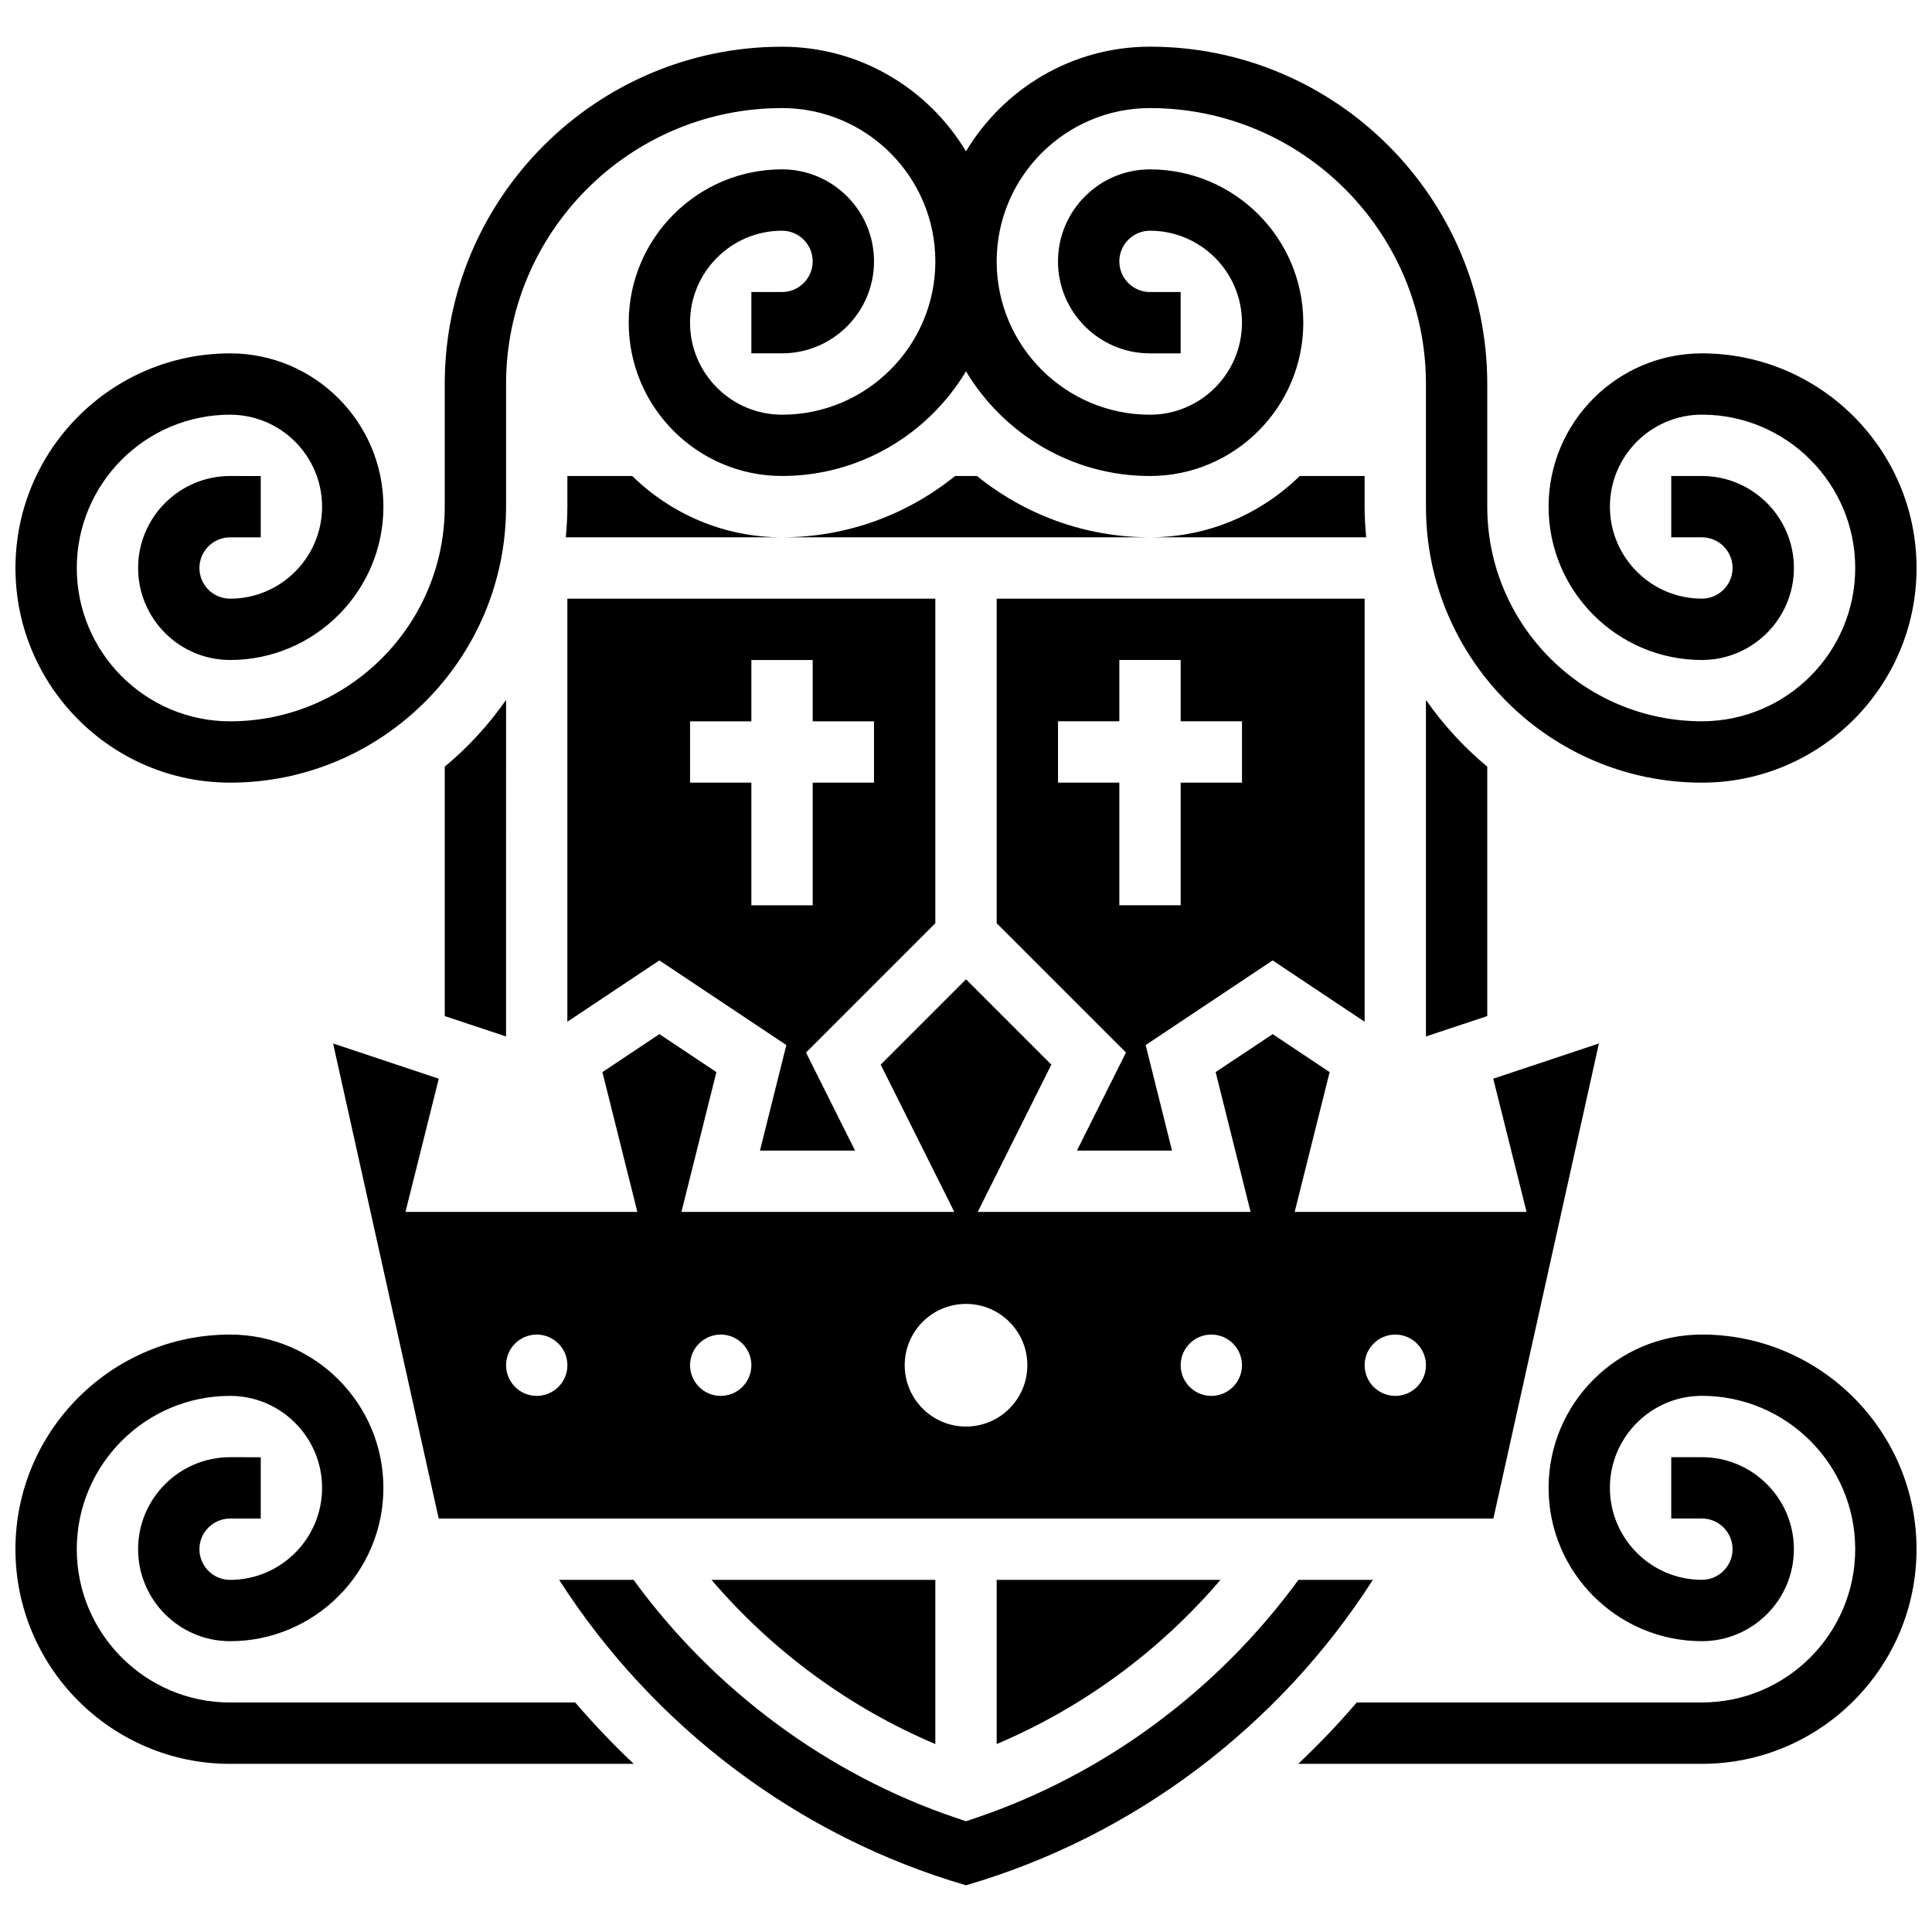 <?xml version="1.0" encoding="UTF-8"?>
<!-- Uploaded to: ICON Repo, www.iconrepo.com, Generator: ICON Repo Mixer Tools -->
<svg width="800px" height="800px" version="1.1" viewBox="144 144 512 512" xmlns="http://www.w3.org/2000/svg">
 <defs>
  <clipPath id="c">
   <path d="m148.09 497h163.91v115h-163.91z"/>
  </clipPath>
  <clipPath id="b">
   <path d="m488 497h163.9v115h-163.9z"/>
  </clipPath>
  <clipPath id="a">
   <path d="m148.09 156h503.81v196h-503.81z"/>
  </clipPath>
 </defs>
 <g clip-path="url(#c)">
  <path d="m296.44 595.18h-91.465c-22.402 0-40.629-18.227-40.629-40.629 0-22.402 18.227-40.629 40.629-40.629 13.441 0 24.379 10.938 24.379 24.379 0 13.441-10.938 24.379-24.379 24.379-4.477 0-8.125-3.641-8.125-8.125s3.648-8.125 8.125-8.125h8.125v-16.25l-8.125-0.008c-13.441 0-24.379 10.938-24.379 24.379 0 13.441 10.938 24.379 24.379 24.379 22.402 0 40.629-18.227 40.629-40.629 0-22.402-18.227-40.629-40.629-40.629-31.367 0-56.883 25.523-56.883 56.883s25.516 56.883 56.883 56.883h106.98c-5.453-5.117-10.605-10.562-15.512-16.258z"/>
 </g>
 <g clip-path="url(#b)">
  <path d="m595.02 497.67c-22.402 0-40.629 18.227-40.629 40.629 0 22.402 18.227 40.629 40.629 40.629 13.441 0 24.379-10.938 24.379-24.379 0-13.441-10.938-24.379-24.379-24.379h-8.125v16.25h8.125c4.477 0 8.125 3.641 8.125 8.125s-3.648 8.125-8.125 8.125c-13.441 0-24.379-10.938-24.379-24.379 0-13.441 10.938-24.379 24.379-24.379 22.402 0 40.629 18.227 40.629 40.629 0 22.402-18.227 40.629-40.629 40.629l-91.469 0.012c-4.906 5.695-10.051 11.141-15.512 16.25l106.98 0.004c31.367 0 56.883-25.523 56.883-56.883-0.004-31.359-25.52-56.883-56.883-56.883z"/>
 </g>
 <g clip-path="url(#a)">
  <path d="m204.98 351.41c40.32 0 73.133-32.805 73.133-73.133v-32.504c0-40.328 32.812-73.133 73.133-73.133 22.402 0 40.629 18.227 40.629 40.629s-18.227 40.629-40.629 40.629c-13.441 0-24.379-10.938-24.379-24.379s10.938-24.379 24.379-24.379c4.477 0 8.125 3.641 8.125 8.125s-3.648 8.125-8.125 8.125h-8.125v16.25h8.125c13.441 0 24.379-10.938 24.379-24.379 0-13.441-10.938-24.379-24.379-24.379-22.402 0-40.629 18.227-40.629 40.629 0 22.402 18.227 40.629 40.629 40.629 20.703 0 38.801-11.156 48.754-27.734 9.957 16.586 28.055 27.742 48.758 27.742 22.402 0 40.629-18.227 40.629-40.629s-18.227-40.629-40.629-40.629c-13.441 0-24.379 10.938-24.379 24.379s10.938 24.379 24.379 24.379h8.125v-16.254h-8.125c-4.477 0-8.125-3.641-8.125-8.125s3.648-8.125 8.125-8.125c13.441 0 24.379 10.938 24.379 24.379 0 13.441-10.938 24.379-24.379 24.379-22.402 0-40.629-18.227-40.629-40.629 0-22.402 18.227-40.629 40.629-40.629 40.32 0 73.133 32.805 73.133 73.133v32.504c0 40.328 32.812 73.133 73.133 73.133 31.367 0 56.883-25.523 56.883-56.883s-25.516-56.883-56.883-56.883c-22.402 0-40.629 18.227-40.629 40.629 0 22.402 18.227 40.629 40.629 40.629 13.441 0 24.379-10.938 24.379-24.379 0-13.441-10.938-24.379-24.379-24.379h-8.125v16.25h8.125c4.477 0 8.125 3.641 8.125 8.125s-3.648 8.125-8.125 8.125c-13.441 0-24.379-10.938-24.379-24.379s10.938-24.379 24.379-24.379c22.402 0 40.629 18.227 40.629 40.629s-18.227 40.629-40.629 40.629c-31.367 0-56.883-25.523-56.883-56.883v-32.504c0-49.285-40.102-89.387-89.387-89.387-20.703 0-38.801 11.156-48.754 27.734-9.953-16.566-28.047-27.723-48.754-27.723-49.285 0-89.387 40.102-89.387 89.387v32.504c0 31.359-25.516 56.883-56.883 56.883-22.402 0-40.629-18.227-40.629-40.629s18.227-40.629 40.629-40.629c13.441 0 24.379 10.938 24.379 24.379s-10.938 24.379-24.379 24.379c-4.477 0-8.125-3.641-8.125-8.125s3.648-8.125 8.125-8.125h8.125v-16.25l-8.121-0.012c-13.441 0-24.379 10.938-24.379 24.379 0 13.441 10.938 24.379 24.379 24.379 22.402 0 40.629-18.227 40.629-40.629 0-22.402-18.227-40.629-40.629-40.629-31.367 0-56.883 25.523-56.883 56.883 0 31.355 25.516 56.879 56.883 56.879z"/>
 </g>
 <path d="m391.87 302.65h-97.512v112.12l24.379-16.25 33.648 22.438-6.988 27.961h25.199l-12.992-25.98 34.266-34.266zm-16.25 48.758h-16.25v32.504h-16.25v-32.504h-16.25v-16.25h16.25v-16.25h16.25v16.25h16.25z"/>
 <path d="m261.86 347.17v66.098l16.25 5.41 0.004-89.176c-4.625 6.582-10.066 12.547-16.254 17.668z"/>
 <path d="m505.64 414.77v-112.12h-97.512v86.02l34.266 34.266-12.992 25.984h25.199l-6.988-27.961 33.648-22.438zm-32.504-63.367h-16.25v32.504h-16.25v-32.504h-16.25v-16.25h16.25v-16.25h16.25v16.25h16.25z"/>
 <path d="m397.11 270.14c-12.555 10.141-28.508 16.25-45.863 16.25h97.512c-17.363 0-33.309-6.109-45.863-16.25z"/>
 <path d="m294.36 270.14v8.125c0 2.746-0.172 5.445-0.414 8.125l57.297 0.004c-15.449 0-29.441-6.223-39.695-16.25z"/>
 <path d="m488.45 270.14c-10.262 10.027-24.246 16.25-39.695 16.25h57.297c-0.246-2.68-0.414-5.375-0.414-8.121v-8.125z"/>
 <path d="m521.89 329.5v89.176l16.25-5.41v-66.098c-6.18-5.121-11.625-11.086-16.25-17.668z"/>
 <path d="m488.1 562.68c-21.312 29.23-51.453 51.59-85.5 63.09l-2.602 0.879-2.602-0.879c-34.047-11.488-64.195-33.859-85.5-63.09h-19.715c24.906 38.859 63.383 68.016 107.82 80.934 44.434-12.922 82.918-42.078 107.82-80.934z"/>
 <path d="m567.73 420.53-28.004 9.336 8.828 35.301h-61.449l9.262-37.047-15.105-10.066-15.105 10.066 9.262 37.047h-72.312l19.512-39.027-22.613-22.617-22.613 22.613 19.508 39.031h-72.312l9.262-37.047-15.105-10.066-15.105 10.066 9.262 37.047h-61.449l8.824-35.301-28.004-9.336 27.984 125.9h279.5zm-281.49 93.395c-4.484 0-8.125-3.641-8.125-8.125s3.641-8.125 8.125-8.125 8.125 3.641 8.125 8.125-3.641 8.125-8.125 8.125zm48.758 0c-4.484 0-8.125-3.641-8.125-8.125s3.641-8.125 8.125-8.125c4.484 0 8.125 3.641 8.125 8.125s-3.641 8.125-8.125 8.125zm65.008 8.125c-8.98 0-16.25-7.273-16.25-16.25 0-8.98 7.273-16.25 16.25-16.25 8.98 0 16.25 7.273 16.25 16.25 0 8.977-7.273 16.25-16.25 16.25zm65.008-8.125c-4.484 0-8.125-3.641-8.125-8.125s3.641-8.125 8.125-8.125c4.484 0 8.125 3.641 8.125 8.125s-3.641 8.125-8.125 8.125zm48.754 0c-4.484 0-8.125-3.641-8.125-8.125s3.641-8.125 8.125-8.125 8.125 3.641 8.125 8.125-3.641 8.125-8.125 8.125z"/>
 <path d="m467.44 562.68h-59.312v43.508c22.754-9.621 43.172-24.613 59.312-43.508z"/>
 <path d="m391.87 606.19v-43.508h-59.312c16.141 18.895 36.562 33.887 59.312 43.508z"/>
</svg>